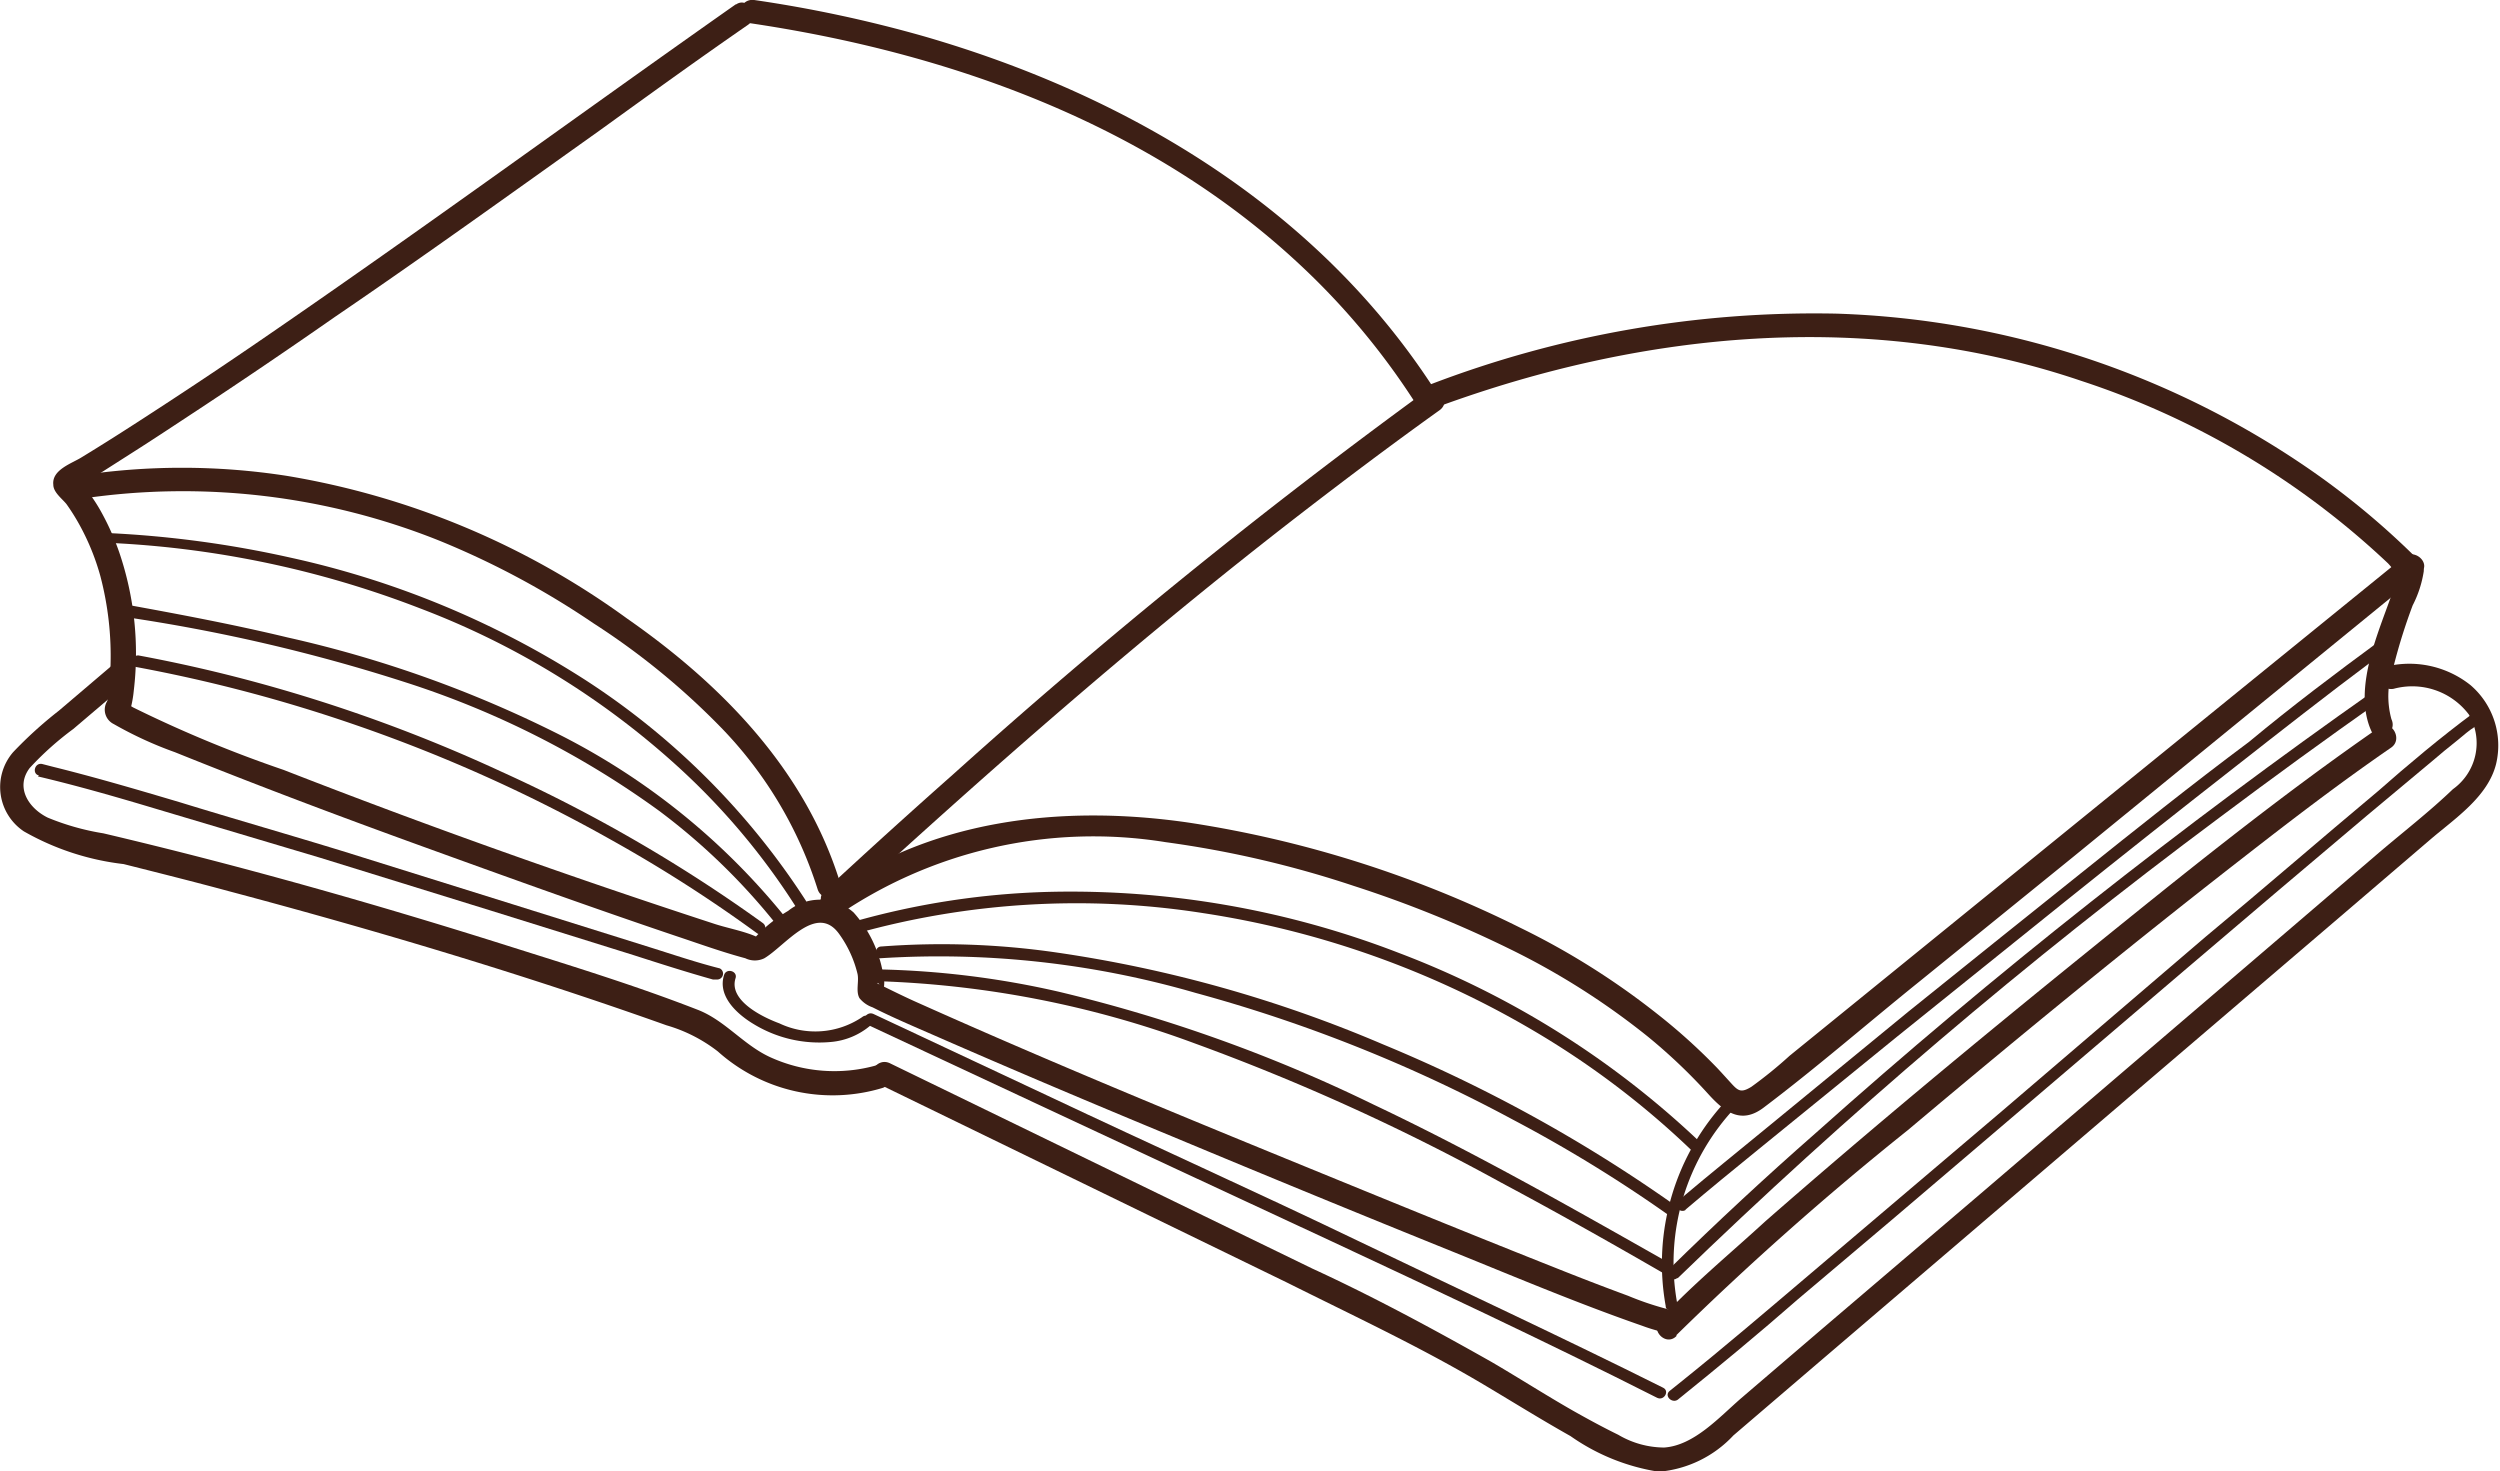 <svg id="圖層_1" data-name="圖層 1" xmlns="http://www.w3.org/2000/svg" xmlns:xlink="http://www.w3.org/1999/xlink" viewBox="0 0 76.44 44.98"><defs><style>.cls-1{fill:none;}.cls-2{clip-path:url(#clip-path);}.cls-3{fill:#3d1f15;}</style><clipPath id="clip-path" transform="translate(0 0)"><rect class="cls-1" width="76.43" height="44.98"/></clipPath></defs><g class="cls-2"><path class="cls-3" d="M22.5.13C17.68,3.52,12.93,7,8.06,10.34Q6.24,11.59,4.4,12.78c-.63.41-1.26.81-1.9,1.2-.3.19-.92.38-.87.84,0,.23.26.42.4.59a6.46,6.46,0,0,1,.44.71,7.23,7.23,0,0,1,.6,1.5,9.59,9.59,0,0,1,.31,2.72,8.5,8.5,0,0,1-.07.87c0,.09,0,.17-.05.26s0,0,0,0a.49.49,0,0,0,.22.67A11.66,11.66,0,0,0,5.35,23c2.48,1,5,1.95,7.54,2.87s5.2,1.88,7.81,2.76c.69.23,1.38.48,2.09.67a.66.66,0,0,0,.58,0c.63-.37,1.6-1.71,2.29-.74a3.47,3.47,0,0,1,.56,1.22c.05.23-.06.53.06.74a.88.88,0,0,0,.4.28c.61.31,1.25.58,1.89.86,2.42,1.06,4.86,2.09,7.3,3.1q4.31,1.8,8.62,3.54c1.9.77,3.8,1.57,5.73,2.24a5,5,0,0,0,.51.16c.45.1.64-.59.19-.69a9,9,0,0,1-1.14-.39c-.76-.28-1.51-.57-2.26-.87-2.22-.88-4.43-1.78-6.63-2.68-4.28-1.75-8.56-3.5-12.78-5.39-.41-.18-.81-.38-1.22-.58-.12-.05-.05-.07,0,0s.06.32.11.21a1,1,0,0,0,0-.54,3.76,3.76,0,0,0-.9-1.87,1.55,1.55,0,0,0-2-.05,4.51,4.51,0,0,0-1,.8c-.2.23.07,0,.05,0s.09,0,0,0c-.42-.19-.92-.27-1.36-.42-4.41-1.44-8.79-3-13.12-4.69a38.43,38.43,0,0,1-4.6-1.91l-.2-.12c-.08,0,0,0,0,0l0,0s.07.12.06.11-.13.49,0,.23l.06-.17a3.45,3.45,0,0,0,.1-.56,9.59,9.59,0,0,0-.44-4.22,7.81,7.81,0,0,0-.54-1.22,4.93,4.93,0,0,0-.34-.54,5.67,5.67,0,0,1-.43-.57l0,.27c0,.12.12,0,.2-.06l.41-.24L4,13.87c.71-.45,1.4-.91,2.1-1.37q2.09-1.38,4.14-2.81C13,7.81,15.65,5.9,18.32,4c1.51-1.09,3-2.17,4.55-3.24.37-.26,0-.88-.37-.62" transform="translate(0 0)"/><path class="cls-3" d="M22.87.7C29,1.6,35.11,3.78,39.7,8.05a22.08,22.08,0,0,1,3.55,4.23c.25.39.87,0,.62-.36-3.57-5.54-9.36-9-15.62-10.81A39.94,39.94,0,0,0,23.06,0c-.45-.06-.65.63-.19.7" transform="translate(0 0)"/><path class="cls-3" d="M43.93,12.45c6.33-2.33,13.25-3,19.72-.8A25,25,0,0,1,73,17.21c.09.08.34.43.45.45s0-.18-.07-.2,0-.06,0,0-.06.2-.08.25c-.09.26-.19.52-.28.77-.41,1.13-1.05,2.7-.51,3.88.19.41.81.05.61-.37a2.68,2.68,0,0,1,.07-1.63,17.23,17.23,0,0,1,.58-1.85,3.4,3.4,0,0,0,.34-1.05c0-.23-.23-.4-.38-.55a24,24,0,0,0-3.17-2.6,27,27,0,0,0-14.4-4.72,32.83,32.83,0,0,0-12.44,2.17c-.43.16-.24.85.19.69" transform="translate(0 0)"/><path class="cls-3" d="M51.26,40.82a93.55,93.55,0,0,1,7.08-6.27c3.35-2.82,6.74-5.6,10.2-8.29,1.5-1.17,3-2.32,4.57-3.4.38-.26,0-.89-.36-.62-3.11,2.15-6.06,4.54-9,6.92-3.3,2.67-6.57,5.38-9.77,8.18-1.09,1-2.21,1.92-3.22,3-.32.33.18.84.5.51" transform="translate(0 0)"/><path class="cls-3" d="M25.49,28.08a13.84,13.84,0,0,1,10.15-2.33,31.68,31.68,0,0,1,5.76,1.34A35.54,35.54,0,0,1,46.13,29a22.54,22.54,0,0,1,4.26,2.7,17.1,17.1,0,0,1,1.85,1.76c.5.55,1,.92,1.68.41,1.63-1.23,3.18-2.58,4.77-3.86l4.7-3.81L74,17.54c.36-.29-.15-.79-.5-.51L54.72,32.28a13.13,13.13,0,0,1-1.17.95c-.31.19-.4.13-.61-.1s-.29-.32-.44-.48A18,18,0,0,0,50.67,31a23,23,0,0,0-4.18-2.63,34.32,34.32,0,0,0-10.16-3.22c-3.86-.56-8-.11-11.21,2.33-.36.28,0,.9.37.62" transform="translate(0 0)"/><path class="cls-3" d="M2.55,15.24a21.07,21.07,0,0,1,10.88,1.29,25.5,25.5,0,0,1,4.72,2.53,22.23,22.23,0,0,1,3.94,3.23A12.49,12.49,0,0,1,25,27.19c.14.44.83.25.69-.19-1.06-3.45-3.62-6.07-6.52-8.09A24.5,24.5,0,0,0,8.77,14.55a20.88,20.88,0,0,0-6.41,0c-.45.07-.26.76.19.69" transform="translate(0 0)"/><path class="cls-3" d="M3.41,20.36,1.8,21.73A12.66,12.66,0,0,0,.4,23a1.63,1.63,0,0,0,.33,2.42,8,8,0,0,0,3.05,1c1.07.27,2.15.54,3.22.83,4.51,1.2,9,2.54,13.38,4.1a4.67,4.67,0,0,1,1.57.8A5.26,5.26,0,0,0,27,33.26a.36.36,0,0,0-.19-.69,4.73,4.73,0,0,1-3.27-.25c-.82-.38-1.38-1.13-2.22-1.45-1.9-.74-3.86-1.34-5.79-1.95-4.08-1.29-8.21-2.46-12.37-3.44A7.61,7.61,0,0,1,1.46,25c-.59-.29-1-.93-.55-1.52a9.35,9.35,0,0,1,1.33-1.19l1.67-1.42c.35-.3-.15-.81-.5-.51" transform="translate(0 0)"/><path class="cls-3" d="M26.84,33.13l12.52,6.09c2,1,3.93,1.9,5.81,3,.95.56,1.89,1.15,2.85,1.69A6.39,6.39,0,0,0,50.72,45,3.52,3.52,0,0,0,53,43.89l2.64-2.26,5.23-4.47,10.53-9,2.92-2.5c.75-.64,1.75-1.3,2-2.3a2.43,2.43,0,0,0-.78-2.41A3,3,0,0,0,73,20.37c-.45.09-.26.78.19.69a2.17,2.17,0,0,1,2.3.79A1.73,1.73,0,0,1,75,24.13c-.74.71-1.56,1.34-2.33,2l-2.45,2.1-9.64,8.25-4.9,4.18-2.44,2.09c-.66.57-1.44,1.45-2.36,1.51a2.79,2.79,0,0,1-1.4-.39c-.47-.23-.93-.48-1.39-.74-.84-.48-1.65-1-2.49-1.49-1.77-1-3.62-2-5.47-2.85L27.21,32.51c-.42-.2-.78.42-.37.62" transform="translate(0 0)"/><path class="cls-3" d="M25.72,27.71c4.54-4.17,9.18-8.24,14.05-12,1.4-1.08,2.81-2.14,4.25-3.17.37-.27,0-.89-.37-.62a181.45,181.45,0,0,0-14.5,11.75q-2,1.77-3.94,3.57c-.34.31.17.82.51.5" transform="translate(0 0)"/><path class="cls-3" d="M3.36,16.6a30.13,30.13,0,0,1,9.48,2,24.73,24.73,0,0,1,8.06,5,21.16,21.16,0,0,1,3.43,4.12.18.18,0,0,0,.31-.18,22.69,22.69,0,0,0-6.76-6.76,27.62,27.62,0,0,0-9-3.73,32.35,32.35,0,0,0-5.55-.75c-.23,0-.23.34,0,.36" transform="translate(0 0)"/><path class="cls-3" d="M3.78,18.86a53,53,0,0,1,8.61,2,27.42,27.42,0,0,1,7.76,3.93,19.54,19.54,0,0,1,3.55,3.43c.14.19.4-.07.25-.25a21.11,21.11,0,0,0-6.79-5.48,36,36,0,0,0-8.37-3c-1.62-.39-3.26-.7-4.91-1-.23,0-.32.31-.1.35" transform="translate(0 0)"/><path class="cls-3" d="M4.14,20.39a46.54,46.54,0,0,1,6.77,1.79,47.44,47.44,0,0,1,7.76,3.49,43.44,43.44,0,0,1,4.47,2.86c.19.14.37-.18.18-.31a46.44,46.44,0,0,0-8-4.63A47.28,47.28,0,0,0,7.9,20.88c-1.21-.33-2.43-.61-3.67-.84-.22,0-.32.31-.09.35" transform="translate(0 0)"/><path class="cls-3" d="M26.19,28.54a25,25,0,0,1,10.6-.62,28.22,28.22,0,0,1,10.11,3.6,26.06,26.06,0,0,1,4.86,3.69c.17.16.42-.09.26-.25a27.51,27.51,0,0,0-9.24-5.82,27.82,27.82,0,0,0-10.71-1.87,24.11,24.11,0,0,0-6,.92.18.18,0,0,0,.09.35" transform="translate(0 0)"/><path class="cls-3" d="M52.83,33.6a7.3,7.3,0,0,0-1.9,6.33c0,.23.39.13.35-.09a6.92,6.92,0,0,1,1.8-6c.16-.17-.09-.42-.25-.26" transform="translate(0 0)"/><path class="cls-3" d="M26.91,29.3a28.13,28.13,0,0,1,9.65,1.06,45.81,45.81,0,0,1,9.69,3.87A42.89,42.89,0,0,1,51,37.14c.19.14.37-.17.18-.31a45.62,45.62,0,0,0-8.9-4.9,40,40,0,0,0-10-2.81,24.37,24.37,0,0,0-5.33-.18c-.23,0-.23.38,0,.36" transform="translate(0 0)"/><path class="cls-3" d="M26.81,30a30.65,30.65,0,0,1,9.74,1.91,67.22,67.22,0,0,1,9.35,4.25c1.65.88,3.28,1.8,4.91,2.74.2.11.38-.2.18-.31-3-1.7-5.94-3.37-9-4.82a46.48,46.48,0,0,0-9.63-3.45,27,27,0,0,0-5.52-.68.18.18,0,0,0,0,.36" transform="translate(0 0)"/><path class="cls-3" d="M51.29,39.09q3.89-3.77,8-7.27T67.86,25q2.44-1.83,4.94-3.59c.19-.14,0-.45-.18-.31q-4.44,3.12-8.72,6.5t-8.39,7.05q-2.28,2-4.48,4.16c-.16.16.09.42.26.26" transform="translate(0 0)"/><path class="cls-3" d="M51.52,37c.74-.63,1.5-1.25,2.25-1.86L58,31.7l5.16-4.15q2.58-2.07,5.19-4.11c1.39-1.09,2.78-2.18,4.2-3.24l.4-.3c.18-.13,0-.44-.18-.31-1.36,1-2.69,2-4,3.09C67,24,65.3,25.36,63.6,26.72s-3.51,2.81-5.26,4.22L54,34.5c-.85.7-1.71,1.39-2.55,2.1l-.14.12c-.18.15.08.41.25.26" transform="translate(0 0)"/><path class="cls-3" d="M1.16,23.74c1.23.29,2.44.64,3.64,1l5,1.49L15,27.84l4.36,1.36c.81.26,1.62.52,2.44.75l.12,0a.18.18,0,0,0,.09-.34c-.71-.18-1.42-.42-2.12-.64l-4.18-1.31-5.15-1.61c-1.69-.52-3.37-1-5.06-1.52-1.28-.38-2.57-.76-3.86-1.08l-.35-.09c-.23-.05-.32.3-.1.35" transform="translate(0 0)"/><path class="cls-3" d="M22.14,29.81c-.21.65.4,1.2.9,1.5a3.85,3.85,0,0,0,2.36.55,2.15,2.15,0,0,0,1.22-.51c.17-.15-.08-.4-.26-.25a2.56,2.56,0,0,1-2.53.19c-.49-.18-1.56-.69-1.34-1.38.07-.22-.28-.32-.35-.1" transform="translate(0 0)"/><path class="cls-3" d="M26.52,31.33,36,35.76c3.14,1.46,6.29,2.92,9.42,4.41,1.76.84,3.51,1.69,5.25,2.57.21.1.39-.21.18-.31-3.1-1.55-6.23-3-9.37-4.51S35.2,35,32.05,33.51L26.7,31c-.21-.09-.39.22-.18.31" transform="translate(0 0)"/><path class="cls-3" d="M51.32,42.78c1.24-1,2.45-2,3.66-3.06q2.85-2.4,5.68-4.82l6.26-5.34q2.72-2.32,5.46-4.63l2-1.67c.24-.21.49-.41.74-.61l.29-.24.13-.1.09-.06.18-.14c.18-.14,0-.45-.18-.31-1,.74-2,1.58-2.92,2.39-1.77,1.48-3.52,3-5.28,4.46L61.18,34l-5.83,4.95c-1.32,1.12-2.64,2.25-4,3.34l-.3.24c-.18.15.08.4.26.26" transform="translate(0 0)"/></g></svg>